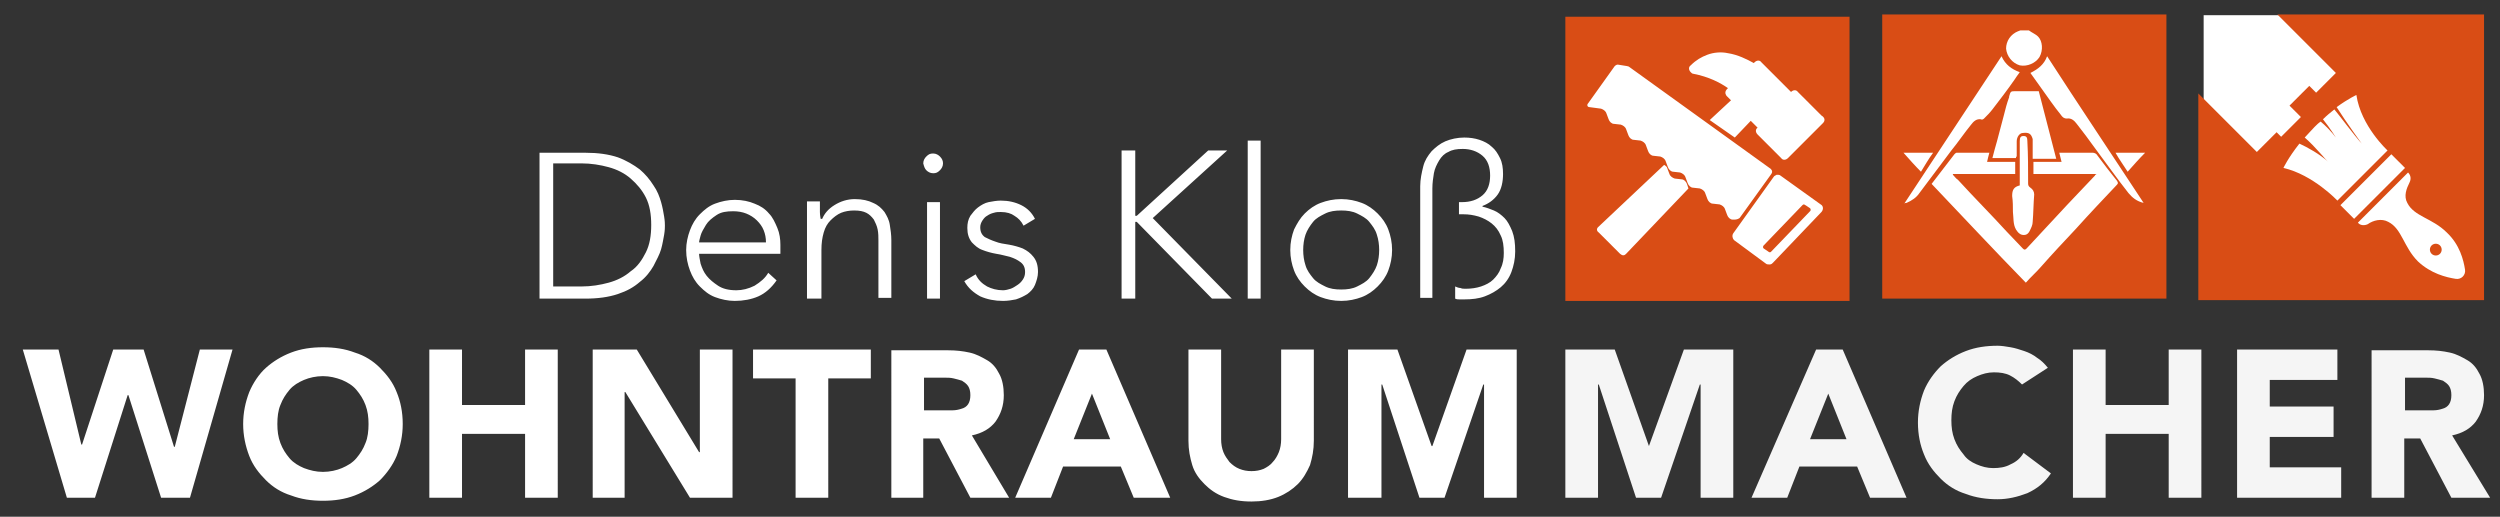<?xml version="1.0" encoding="utf-8"?>
<!-- Generator: Adobe Illustrator 24.0.1, SVG Export Plug-In . SVG Version: 6.00 Build 0)  -->
<svg version="1.1" id="Ebene_1" xmlns="http://www.w3.org/2000/svg" xmlns:xlink="http://www.w3.org/1999/xlink" x="0px" y="0px"
	 viewBox="0 0 329 68" style="enable-background:new 0 0 329 68;" xml:space="preserve">
<rect x="0" y="0" width="329" height="68" fill="#333333" stroke="none"/>
<style type="text/css">
	.st0{fill:#FFFFFF;}
	.st1{fill:#D94D15;}
	.st2{fill:#F5F5F5;}
</style>
<rect x="290" y="2" class="st0" width="36" height="36"/>
<rect x="249" y="3" class="st0" width="35" height="35"/>
<rect x="207" y="5" class="st0" width="35" height="33"/>
<path class="st1" d="M232.1,32.3c0,0-0.2,0.2,0,0.4l0.6,0.4c0,0,0.1,0.1,0.2,0.1c0.1,0,0.1,0,0.2-0.1l5.1-5.3c0.2-0.2,0-0.4,0-0.4
	l-0.6-0.4c-0.1,0-0.1-0.1-0.2-0.1c-0.1,0-0.2,0.1-0.2,0.1L232.1,32.3z M239.9,16.2l-3.7,3.7l-0.9,0.9c-0.3,0.3-0.7,0.3-0.9,0
	l-3.1-3.1c-0.3-0.3-0.3-0.7,0-0.9l-0.4-0.4l-0.5-0.5l-2.1,2.2l-3.3-2.3l2.8-2.6l-0.5-0.5c0,0,0,0-0.1-0.1c-0.2-0.3-0.2-0.6,0.1-0.9
	l0.1-0.1c-1-0.7-2.5-1.5-4.6-1.9c-0.1,0-0.2-0.1-0.3-0.2h0c-0.3-0.3-0.3-0.7,0-0.9c0,0,0,0,0,0c0.7-0.7,1.4-1.1,2.2-1.4
	c0.8-0.3,1.8-0.4,2.7-0.2c1.3,0.2,2.5,0.8,3.4,1.3l0.1-0.1c0.3-0.3,0.7-0.3,0.9,0l3.9,3.9c0.3-0.3,0.7-0.3,0.9,0l3.1,3.1
	C240.2,15.5,240.2,15.9,239.9,16.2 M214.4,8.8L233,22.2c0,0,0.4,0.3,0.1,0.7l-4.1,5.7c-0.1,0.2-0.5,0.3-0.7,0.3c0,0-0.1,0-0.1,0
	l-0.2,0c-0.3,0-0.6-0.3-0.7-0.6l-0.3-0.8c-0.1-0.3-0.4-0.5-0.7-0.6l-0.9-0.1c-0.3,0-0.6-0.3-0.7-0.6l-0.3-0.8
	c-0.1-0.3-0.4-0.5-0.7-0.6l-0.9-0.1c-0.3,0-0.6-0.3-0.7-0.6l-0.3-0.8c-0.1-0.3-0.4-0.5-0.7-0.6l-0.9-0.1c-0.3,0-0.6-0.3-0.7-0.6
	l-0.3-0.8c-0.1-0.3-0.4-0.5-0.7-0.6l-0.9-0.1c-0.3,0-0.6-0.3-0.7-0.6l-0.3-0.8c-0.1-0.3-0.4-0.5-0.7-0.6l-0.9-0.1
	c-0.3,0-0.6-0.3-0.7-0.6l-0.3-0.8c-0.1-0.3-0.4-0.5-0.7-0.6l-0.9-0.1c-0.3,0-0.6-0.3-0.7-0.6l-0.3-0.8c-0.1-0.3-0.4-0.5-0.7-0.6
	l-1.5-0.2c-0.3,0-0.4-0.3-0.2-0.5l3.5-4.9c0,0,0.2-0.2,0.4-0.2C214.1,8.7,214.3,8.7,214.4,8.8 M210.3,29.9
	C210.3,29.9,210.3,29.9,210.3,29.9l8.7-8.2c0.2,0.1,0.4,0.3,0.4,0.4l0.3,0.8c0.1,0.3,0.4,0.5,0.7,0.6l0.9,0.1c0.3,0,0.6,0.3,0.7,0.6
	l0.2,0.6l-8.2,8.6c-0.1,0.1-0.2,0.2-0.4,0.2c-0.1,0-0.3-0.1-0.4-0.2l-2.8-2.8l0,0C210.1,30.4,210.1,30.1,210.3,29.9 M228.1,30.7
	l5.3-7.4c0.1-0.2,0.3-0.2,0.4-0.3c0,0,0.1,0,0.1,0c0.1,0,0.3,0,0.4,0.1l5.3,3.8c0.2,0.1,0.3,0.3,0.3,0.5c0,0.2-0.1,0.4-0.2,0.5
	l-6.4,6.7c-0.1,0.1-0.2,0.2-0.4,0.2c0,0-0.1,0-0.1,0c-0.1,0-0.3,0-0.4-0.1l-4.2-3.1C228,31.4,227.9,31,228.1,30.7 M243.4,2.2H206
	v37.4h37.4V2.2z"/>
<path class="st1" d="M282.3,20.1c-0.8,0.8-1.5,1.6-2.3,2.5c-0.5-0.8-1.1-1.6-1.6-2.5H282.3z M269.4,7.4c4.2,6.5,8.5,12.9,12.7,19.3
	c-0.9-0.2-1.5-0.7-2-1.3c-1.5-1.9-2.9-3.9-4.4-5.9c-0.8-1.1-1.6-2.2-2.4-3.2c-0.3-0.4-0.7-0.8-1.3-0.7c-0.4,0-0.6-0.2-0.8-0.5
	c-0.9-1.1-1.7-2.3-2.5-3.4c-0.5-0.7-1-1.4-1.5-2.1C268.2,9.1,269,8.5,269.4,7.4 M268.4,7.5c-0.5,0.8-1.6,1.3-2.6,1.1
	c-1-0.3-1.7-1.2-1.8-2.2c0-1,0.6-1.9,1.6-2.3c0.1,0,0.2-0.1,0.3-0.1h1.1c0.4,0.3,0.9,0.5,1.2,0.8C268.8,5.4,268.9,6.6,268.4,7.5
	 M263.4,7.4c0.5,1.1,1.3,1.7,2.4,2.1c-0.3,0.4-0.5,0.7-0.7,1c-0.9,1.3-1.9,2.6-2.9,3.9c-0.3,0.4-0.7,0.8-1.1,1.2
	c-0.1,0.1-0.3,0.2-0.4,0.1c-0.6-0.1-1,0.3-1.3,0.7c-0.9,1.1-1.7,2.3-2.6,3.4c-1.4,1.9-2.8,3.7-4.2,5.6c-0.4,0.6-1,1-1.7,1.3
	c-0.1,0-0.2,0-0.3,0.1C254.9,20.3,259.1,13.9,263.4,7.4 M254.4,20.1c-0.6,0.8-1.1,1.7-1.6,2.5c-0.8-0.8-1.5-1.6-2.3-2.5H254.4z
	 M265.3,20.8h-3.1c0.2-0.8,0.4-1.5,0.6-2.2c0.3-1.1,0.6-2.3,0.9-3.4c0.2-0.8,0.4-1.6,0.7-2.4c0,0,0-0.1,0-0.1
	c0.2-0.7,0.2-0.7,0.9-0.7h3c0.8,3,1.5,5.9,2.3,8.9h-3.1c0-0.6,0-1.3,0-1.9c0-0.2,0-0.5,0-0.7c-0.2-0.7-0.5-0.9-1.3-0.8
	c-0.4,0-0.8,0.5-0.8,1.1c0,0.7,0,1.4,0,2C265.3,20.6,265.3,20.7,265.3,20.8 M266.9,24.1c0,0.2,0,0.4,0.3,0.6
	c0.3,0.2,0.5,0.5,0.5,0.9c-0.1,1.2-0.1,2.4-0.2,3.6c0,0.4-0.2,0.8-0.4,1.2c-0.2,0.4-0.5,0.6-1,0.5c-0.4-0.1-0.6-0.4-0.8-0.7
	c-0.4-0.7-0.3-1.5-0.4-2.3c0-0.7,0-1.4-0.1-2.1c0-0.8,0.2-1.2,1-1.4c0-1.1,0-2.1,0-3.1c0-0.9,0-1.8,0-2.7c0-0.5,0.1-0.7,0.5-0.7
	c0.4,0,0.5,0.2,0.5,0.7C266.9,20.4,266.9,22.2,266.9,24.1 M254.2,24.2c1-1.3,2-2.6,3-3.9c0.1-0.1,0.2-0.2,0.3-0.2c1.4,0,2.8,0,4.2,0
	c0,0,0.1,0,0.1,0c-0.1,0.4-0.2,0.7-0.3,1.2h3.7v1.6H257c0,0,0,0.1,0,0.1c0.2,0.2,0.4,0.5,0.7,0.7c2.1,2.3,4.3,4.5,6.4,6.8
	c0.7,0.7,1.4,1.5,2.1,2.2c0.2,0.2,0.3,0.2,0.5,0c1.8-1.9,3.5-3.8,5.3-5.7c1.2-1.3,2.5-2.6,3.7-3.9c0-0.1,0.1-0.1,0.2-0.2h-8.3v-1.6
	h3.7c-0.1-0.4-0.2-0.8-0.3-1.2c0.1,0,0.2,0,0.3,0c1.4,0,2.7,0,4.1,0c0.2,0,0.4,0.1,0.5,0.2c0.9,1.2,1.8,2.4,2.7,3.5
	c0.1,0.2,0.2,0.3,0,0.5c-1.8,1.9-3.6,3.8-5.4,5.8c-1.6,1.7-3.1,3.3-4.6,5c-0.6,0.7-1.3,1.3-2,2.1C262.3,32.8,258.3,28.5,254.2,24.2
	 M285.1,1.9h-37.4v37.4h37.4V1.9z"/>
<path class="st1" d="M321.1,33.4c0.3-0.3,0.3-0.8,0-1.1c-0.3-0.3-0.8-0.3-1.1,0c-0.3,0.3-0.3,0.8,0,1.1
	C320.3,33.7,320.8,33.7,321.1,33.4 M324.4,35.5c0.1,0.7-0.5,1.3-1.2,1.2c-1.3-0.2-3.3-0.7-5-2.3c-1.9-1.9-2.1-4.3-3.9-5.2
	c-0.9-0.5-2-0.2-2.7,0.3c-0.4,0.2-1,0.2-1.3-0.2l3.3-3.3l3.3-3.3c0.4,0.4,0.4,0.9,0.2,1.3c-0.4,0.8-0.8,1.8-0.3,2.7
	c0.9,1.8,3.3,2,5.2,3.9C323.7,32.2,324.2,34.2,324.4,35.5 M316.5,22.1l-6.7,6.7L308,27l6.7-6.7L316.5,22.1z M314.2,19.8l-3.3,3.3
	l-3.3,3.3c0,0-3.2-3.4-7.1-4.3c0,0,0.6-1.3,2.1-3.2c1.1,0.5,2.7,1.4,3.8,2.4c-0.3-0.2-1.7-2-3.1-3.2c0.4-0.4,0.8-0.9,1.3-1.4
	c0.3-0.3,0.5-0.5,0.8-0.7c0.6,0.5,1.4,1.3,2,2.1c0,0-0.8-1.3-1.7-2.4c0.5-0.5,1-0.9,1.5-1.3c0.6,0.7,2.6,3.4,3.6,4.5
	c0,0-2.1-2.9-3.3-4.8c1.5-1.1,2.6-1.6,2.6-1.6C310.7,16.6,314.2,19.8,314.2,19.8 M326.9,39.3V1.9h-27.2l7.7,7.7l-2.6,2.6l-0.9-0.9
	l-2.6,2.6l1.5,1.5l-2.6,2.6l-0.6-0.6l-2.6,2.6l-7.7-7.7v27.2H326.9z"/>
<path class="st0" d="M192,28.2h0.6c0.7,0,1.3,0.1,2,0.3c0.6,0.2,1.2,0.5,1.7,0.9c0.5,0.4,0.9,0.9,1.2,1.6c0.3,0.6,0.4,1.4,0.4,2.3
	c0,0.7-0.1,1.4-0.4,2c-0.2,0.6-0.6,1.1-1,1.5c-0.4,0.4-1,0.7-1.6,0.9c-0.6,0.2-1.3,0.3-2,0.3c-0.3,0-0.5,0-0.7-0.1
	c-0.2,0-0.5-0.1-0.7-0.2v1.6c0.2,0.1,0.4,0.1,0.6,0.1c0.2,0,0.4,0,0.6,0c1,0,1.9-0.1,2.7-0.4c0.8-0.3,1.5-0.7,2.1-1.2
	c0.6-0.5,1.1-1.2,1.4-2c0.3-0.8,0.5-1.7,0.5-2.7c0-1.1-0.1-1.9-0.4-2.7c-0.3-0.7-0.6-1.3-1-1.7c-0.4-0.4-0.9-0.8-1.4-1
	s-1-0.4-1.5-0.5v-0.1c0.8-0.3,1.5-0.8,2-1.5c0.5-0.7,0.7-1.7,0.7-2.7c0-0.8-0.1-1.5-0.4-2.1c-0.3-0.6-0.6-1.1-1.1-1.5
	c-0.4-0.4-1-0.7-1.6-0.9c-0.6-0.2-1.3-0.3-2-0.3c-0.9,0-1.8,0.2-2.5,0.5c-0.7,0.3-1.3,0.8-1.8,1.3c-0.5,0.6-0.9,1.2-1.1,2
	c-0.2,0.8-0.4,1.7-0.4,2.6v14.7h1.6V24.8c0-0.7,0.1-1.4,0.2-2c0.1-0.6,0.4-1.2,0.7-1.7c0.3-0.5,0.7-0.9,1.2-1.1
	c0.5-0.3,1.1-0.4,1.9-0.4c1,0,1.9,0.3,2.6,0.9c0.7,0.6,1,1.5,1,2.6c0,1.1-0.3,2-1,2.6c-0.7,0.6-1.6,0.9-2.7,0.9H192V28.2z
	 M171.8,30.9c0.2-0.6,0.6-1.2,1-1.7c0.4-0.5,1-0.8,1.6-1.1c0.6-0.3,1.3-0.4,2.1-0.4s1.5,0.1,2.1,0.4c0.6,0.3,1.2,0.6,1.6,1.1
	c0.4,0.5,0.8,1,1,1.7c0.2,0.6,0.3,1.3,0.3,2s-0.1,1.4-0.3,2c-0.2,0.6-0.6,1.2-1,1.7c-0.4,0.5-1,0.8-1.6,1.1
	c-0.6,0.3-1.3,0.4-2.1,0.4s-1.5-0.1-2.1-0.4c-0.6-0.3-1.2-0.6-1.6-1.1c-0.4-0.5-0.8-1-1-1.7c-0.2-0.6-0.3-1.3-0.3-2
	S171.6,31.5,171.8,30.9 M170.3,35.6c0.3,0.8,0.8,1.5,1.4,2.1c0.6,0.6,1.3,1.1,2.1,1.4c0.8,0.3,1.7,0.5,2.7,0.5s1.9-0.2,2.7-0.5
	c0.8-0.3,1.5-0.8,2.1-1.4c0.6-0.6,1.1-1.3,1.4-2.1c0.3-0.8,0.5-1.7,0.5-2.7c0-1-0.2-1.9-0.5-2.7c-0.3-0.8-0.8-1.5-1.4-2.1
	c-0.6-0.6-1.3-1.1-2.1-1.4c-0.8-0.3-1.7-0.5-2.7-0.5s-1.9,0.2-2.7,0.5c-0.8,0.3-1.5,0.8-2.1,1.4c-0.6,0.6-1,1.3-1.4,2.1
	c-0.3,0.8-0.5,1.7-0.5,2.7C169.8,33.9,170,34.8,170.3,35.6 M164.2,39.3h1.7V18.5h-1.7V39.3z M147.6,39.3h1.8V29.2h0.2l9.9,10.1h2.6
	l-10.4-10.6l9.8-8.9H159l-9.4,8.6h-0.2v-8.6h-1.8V39.3z M126.9,37c0.5,0.9,1.2,1.5,2.1,2c0.9,0.4,1.9,0.6,3,0.6
	c0.6,0,1.2-0.1,1.7-0.2c0.6-0.2,1-0.4,1.5-0.7c0.4-0.3,0.8-0.7,1-1.2c0.2-0.5,0.4-1.1,0.4-1.7c0-0.9-0.2-1.5-0.6-2
	c-0.4-0.5-0.8-0.8-1.4-1.1c-0.5-0.2-1.2-0.4-1.8-0.5c-0.7-0.1-1.3-0.2-1.8-0.4c-0.6-0.2-1-0.4-1.4-0.6c-0.4-0.3-0.6-0.7-0.6-1.3
	c0-0.3,0.1-0.6,0.3-0.9c0.2-0.3,0.4-0.5,0.6-0.6c0.3-0.2,0.5-0.3,0.9-0.4c0.3-0.1,0.6-0.1,0.9-0.1c0.8,0,1.4,0.2,1.8,0.5
	c0.5,0.3,0.9,0.7,1.2,1.3l1.5-0.9c-0.4-0.8-1-1.4-1.8-1.8c-0.8-0.4-1.7-0.6-2.7-0.6c-0.5,0-1.1,0.1-1.6,0.2s-1,0.4-1.4,0.7
	c-0.4,0.3-0.7,0.7-1,1.1c-0.3,0.5-0.4,1-0.4,1.6c0,0.8,0.2,1.4,0.6,1.9c0.4,0.4,0.8,0.8,1.4,1c0.5,0.2,1.2,0.4,1.8,0.5
	c0.7,0.1,1.3,0.3,1.8,0.4c0.6,0.2,1,0.4,1.4,0.7c0.4,0.3,0.6,0.7,0.6,1.3c0,0.4-0.1,0.7-0.3,1c-0.2,0.3-0.4,0.5-0.7,0.7
	c-0.3,0.2-0.6,0.4-0.9,0.5c-0.3,0.1-0.7,0.2-1,0.2c-0.8,0-1.5-0.2-2.1-0.5c-0.7-0.4-1.2-0.9-1.5-1.6L126.9,37z M121.9,22.4
	c0.2,0.2,0.5,0.4,0.9,0.4s0.6-0.1,0.9-0.4c0.2-0.2,0.4-0.5,0.4-0.9c0-0.3-0.1-0.6-0.4-0.9c-0.2-0.2-0.5-0.4-0.9-0.4
	s-0.6,0.1-0.9,0.4c-0.2,0.2-0.4,0.5-0.4,0.9C121.6,21.9,121.7,22.2,121.9,22.4 M122,39.3h1.7V26.6H122V39.3z M106.4,39.3h1.7v-6.4
	c0-0.9,0.1-1.6,0.3-2.3c0.2-0.7,0.5-1.2,0.9-1.6c0.4-0.4,0.9-0.8,1.4-1c0.5-0.2,1.1-0.3,1.7-0.3c0.7,0,1.2,0.1,1.6,0.3
	c0.4,0.2,0.7,0.5,1,0.9c0.2,0.4,0.4,0.8,0.5,1.3c0.1,0.5,0.1,1,0.1,1.5v7.5h1.7v-7.6c0-0.7-0.1-1.4-0.2-2c-0.1-0.7-0.4-1.2-0.7-1.7
	c-0.4-0.5-0.8-0.9-1.5-1.2c-0.6-0.3-1.4-0.5-2.4-0.5c-1,0-1.9,0.3-2.7,0.8c-0.8,0.5-1.3,1.1-1.6,1.8H108c0-0.1-0.1-0.4-0.1-0.9
	c0-0.4,0-0.9,0-1.4h-1.7c0,0.2,0,0.4,0,0.7c0,0.3,0,0.6,0,1c0,0.3,0,0.7,0,1c0,0.3,0,0.6,0,0.9V39.3z M92,31.9
	c0-0.2,0.1-0.5,0.2-0.9c0.1-0.4,0.4-0.9,0.7-1.4c0.3-0.5,0.8-0.9,1.4-1.3c0.6-0.4,1.3-0.5,2.2-0.5c0.6,0,1.2,0.1,1.7,0.3
	c0.5,0.2,1,0.5,1.4,0.9c0.4,0.4,0.7,0.8,0.9,1.3c0.2,0.5,0.3,1,0.3,1.6H92z M101.1,35.9c-0.4,0.7-1,1.2-1.8,1.7
	c-0.8,0.4-1.6,0.6-2.4,0.6c-1,0-1.8-0.2-2.4-0.6c-0.6-0.4-1.1-0.8-1.5-1.3c-0.4-0.5-0.6-1-0.8-1.6c-0.1-0.5-0.2-1-0.2-1.3h10.7v-1.2
	c0-0.7-0.1-1.5-0.4-2.2c-0.3-0.7-0.6-1.4-1.1-1.9c-0.5-0.6-1.1-1-1.9-1.3c-0.7-0.3-1.6-0.5-2.6-0.5c-0.9,0-1.8,0.2-2.6,0.5
	c-0.8,0.3-1.4,0.8-2,1.4c-0.6,0.6-1,1.3-1.3,2.1c-0.3,0.8-0.5,1.7-0.5,2.6c0,1,0.2,1.9,0.5,2.7c0.3,0.8,0.7,1.5,1.3,2.1
	c0.6,0.6,1.2,1.1,2,1.4c0.8,0.3,1.7,0.5,2.6,0.5c1.1,0,2.2-0.2,3.1-0.6c0.9-0.4,1.7-1.1,2.4-2.1L101.1,35.9z M72.8,21.5h3.7
	c1.3,0,2.5,0.2,3.6,0.5c1.1,0.3,2.1,0.8,2.9,1.5c0.8,0.7,1.5,1.5,2,2.5c0.5,1,0.7,2.2,0.7,3.6c0,1.4-0.2,2.6-0.7,3.6
	c-0.5,1-1.1,1.9-2,2.5c-0.8,0.7-1.8,1.2-2.9,1.5c-1.1,0.3-2.3,0.5-3.6,0.5h-3.7V21.5z M71,39.3h6c1.7,0,3.1-0.2,4.3-0.6
	c1.2-0.4,2.1-0.9,2.9-1.6c0.8-0.6,1.4-1.4,1.8-2.1c0.4-0.8,0.8-1.5,1-2.2c0.2-0.7,0.3-1.4,0.4-1.9c0.1-0.6,0.1-1,0.1-1.2
	c0-0.2,0-0.6-0.1-1.2c-0.1-0.6-0.2-1.2-0.4-1.9c-0.2-0.7-0.5-1.5-1-2.2c-0.5-0.8-1.1-1.5-1.8-2.1c-0.8-0.6-1.8-1.2-2.9-1.6
	c-1.2-0.4-2.6-0.6-4.3-0.6h-6V39.3z"/>
<path class="st0" d="M177.5,65.5h4.3V50.6h0.1l4.9,14.9h3.3l5.1-14.9h0.1v14.9h4.3V46H193l-4.5,12.7h-0.1L183.9,46h-6.5V65.5z
	 M172.9,46h-4.3v11.8c0,0.6-0.1,1.2-0.3,1.7c-0.2,0.5-0.5,1-0.8,1.3c-0.3,0.4-0.8,0.7-1.2,0.9c-0.5,0.2-1,0.3-1.6,0.3
	c-0.6,0-1.1-0.1-1.6-0.3c-0.5-0.2-0.9-0.5-1.3-0.9c-0.3-0.4-0.6-0.8-0.8-1.3c-0.2-0.5-0.3-1.1-0.3-1.7V46h-4.3v12
	c0,1.2,0.2,2.2,0.5,3.2c0.3,1,0.9,1.8,1.6,2.5c0.7,0.7,1.5,1.3,2.6,1.7s2.2,0.6,3.6,0.6c1.3,0,2.5-0.2,3.5-0.6c1-0.4,1.9-1,2.6-1.7
	c0.7-0.7,1.2-1.6,1.6-2.5c0.3-1,0.5-2,0.5-3.2V46z M146.1,57.8h-4.8l2.4-6L146.1,57.8z M133.6,65.5h4.7l1.6-4.1h7.6l1.7,4.1h4.8
	L145.6,46H142L133.6,65.5z M121.5,49.7h2.8c0.4,0,0.8,0,1.2,0.1c0.4,0.1,0.8,0.2,1.1,0.3c0.3,0.2,0.6,0.4,0.8,0.7
	c0.2,0.3,0.3,0.7,0.3,1.2c0,0.5-0.1,0.9-0.3,1.2c-0.2,0.3-0.5,0.5-0.9,0.6c-0.3,0.1-0.7,0.2-1.2,0.2c-0.4,0-0.8,0-1.2,0h-2.5V49.7z
	 M117.2,65.5h4.3v-7.8h2.1l4.1,7.8h5.1l-4.9-8.2c1.4-0.3,2.4-0.9,3.1-1.8c0.7-1,1.1-2.1,1.1-3.5c0-1.1-0.2-2.1-0.6-2.8
	c-0.4-0.8-0.9-1.4-1.6-1.8c-0.7-0.4-1.4-0.8-2.3-1c-0.9-0.2-1.8-0.3-2.8-0.3h-7.5V65.5z M104.7,65.5h4.3V49.8h5.6V46H99.1v3.8h5.6
	V65.5z M77.9,65.5h4.3V51.6h0.1l8.5,13.9h5.6V46h-4.3v13.5H92L83.8,46h-5.8V65.5z M56.5,65.5h4.3v-8.4h8.3v8.4h4.3V46h-4.3v7.3h-8.3
	V46h-4.3V65.5z M36.9,53.3c0.3-0.8,0.7-1.4,1.2-2c0.5-0.6,1.2-1,1.9-1.3c0.7-0.3,1.6-0.5,2.5-0.5s1.7,0.2,2.5,0.5
	c0.7,0.3,1.4,0.7,1.9,1.3c0.5,0.6,0.9,1.2,1.2,2c0.3,0.8,0.4,1.6,0.4,2.5c0,0.9-0.1,1.8-0.4,2.5c-0.3,0.8-0.7,1.4-1.2,2
	c-0.5,0.6-1.2,1-1.9,1.3c-0.7,0.3-1.6,0.5-2.5,0.5s-1.7-0.2-2.5-0.5c-0.7-0.3-1.4-0.7-1.9-1.3c-0.5-0.6-0.9-1.2-1.2-2
	c-0.3-0.8-0.4-1.6-0.4-2.5C36.5,54.9,36.6,54,36.9,53.3 M32.8,60c0.5,1.3,1.3,2.3,2.2,3.2c0.9,0.9,2,1.6,3.3,2
	c1.3,0.5,2.7,0.7,4.2,0.7s2.9-0.2,4.2-0.7c1.3-0.5,2.4-1.2,3.3-2c0.9-0.9,1.7-2,2.2-3.2c0.5-1.3,0.8-2.7,0.8-4.2
	c0-1.6-0.3-3-0.8-4.2c-0.5-1.3-1.3-2.3-2.2-3.2s-2-1.6-3.3-2c-1.3-0.5-2.7-0.7-4.2-0.7s-2.9,0.2-4.2,0.7c-1.3,0.5-2.4,1.2-3.3,2
	s-1.7,2-2.2,3.2c-0.5,1.3-0.8,2.7-0.8,4.2C32,57.3,32.3,58.7,32.8,60 M8.8,65.5h3.7L16.8,52h0.1l4.3,13.5h3.8L30.6,46h-4.3L23,58.8
	h-0.1l-4-12.8h-4l-4.1,12.5h-0.1L7.7,46H3L8.8,65.5z"/>
<path class="st2" d="M316.4,49.7h2.8c0.4,0,0.8,0,1.2,0.1c0.4,0.1,0.8,0.2,1.1,0.3c0.3,0.2,0.6,0.4,0.8,0.7c0.2,0.3,0.3,0.7,0.3,1.2
	c0,0.5-0.1,0.9-0.3,1.2c-0.2,0.3-0.5,0.5-0.9,0.6c-0.3,0.1-0.7,0.2-1.2,0.2c-0.4,0-0.8,0-1.2,0h-2.5V49.7z M312.1,65.5h4.3v-7.8h2.1
	l4.1,7.8h5.1l-5-8.2c1.4-0.3,2.4-0.9,3.1-1.8c0.7-1,1.1-2.1,1.1-3.5c0-1.1-0.2-2.1-0.6-2.8c-0.4-0.8-0.9-1.4-1.6-1.8
	c-0.7-0.4-1.4-0.8-2.3-1c-0.9-0.2-1.8-0.3-2.8-0.3h-7.5V65.5z M294.4,65.5h13.7v-4h-9.4v-4h8.4v-4h-8.4V50h8.9v-4h-13.2V65.5z
	 M272.8,65.5h4.3v-8.4h8.3v8.4h4.3V46h-4.3v7.3h-8.3V46h-4.3V65.5z M269.5,48.4c-0.4-0.5-0.9-1-1.4-1.3c-0.5-0.4-1.1-0.7-1.7-0.9
	c-0.6-0.2-1.2-0.4-1.8-0.5c-0.6-0.1-1.2-0.2-1.7-0.2c-1.5,0-2.9,0.2-4.2,0.7c-1.3,0.5-2.4,1.2-3.3,2c-0.9,0.9-1.7,2-2.2,3.2
	c-0.5,1.3-0.8,2.7-0.8,4.2c0,1.6,0.3,3,0.8,4.2c0.5,1.3,1.3,2.3,2.2,3.2c0.9,0.9,2,1.6,3.3,2c1.3,0.5,2.7,0.7,4.2,0.7
	c1.3,0,2.6-0.3,3.9-0.8c1.3-0.6,2.3-1.4,3.1-2.6l-3.6-2.7c-0.4,0.7-1,1.2-1.7,1.5c-0.7,0.4-1.5,0.5-2.3,0.5c-0.8,0-1.5-0.2-2.2-0.5
	c-0.7-0.3-1.3-0.7-1.7-1.3c-0.5-0.6-0.9-1.2-1.2-2c-0.3-0.8-0.4-1.6-0.4-2.5c0-0.9,0.1-1.7,0.4-2.5c0.3-0.8,0.7-1.4,1.2-2
	c0.5-0.6,1.1-1,1.8-1.3c0.7-0.3,1.4-0.5,2.2-0.5c0.8,0,1.5,0.1,2.1,0.4c0.6,0.3,1.1,0.7,1.6,1.2L269.5,48.4z M243,57.8h-4.8l2.4-6
	L243,57.8z M230.5,65.5h4.7l1.6-4.1h7.6l1.7,4.1h4.8L242.5,46h-3.5L230.5,65.5z M206,65.5h4.3V50.6h0.1l4.9,14.9h3.3l5.1-14.9h0.1
	v14.9h4.3V46h-6.5L217,58.7H217L212.5,46H206V65.5z"/>
</svg>
